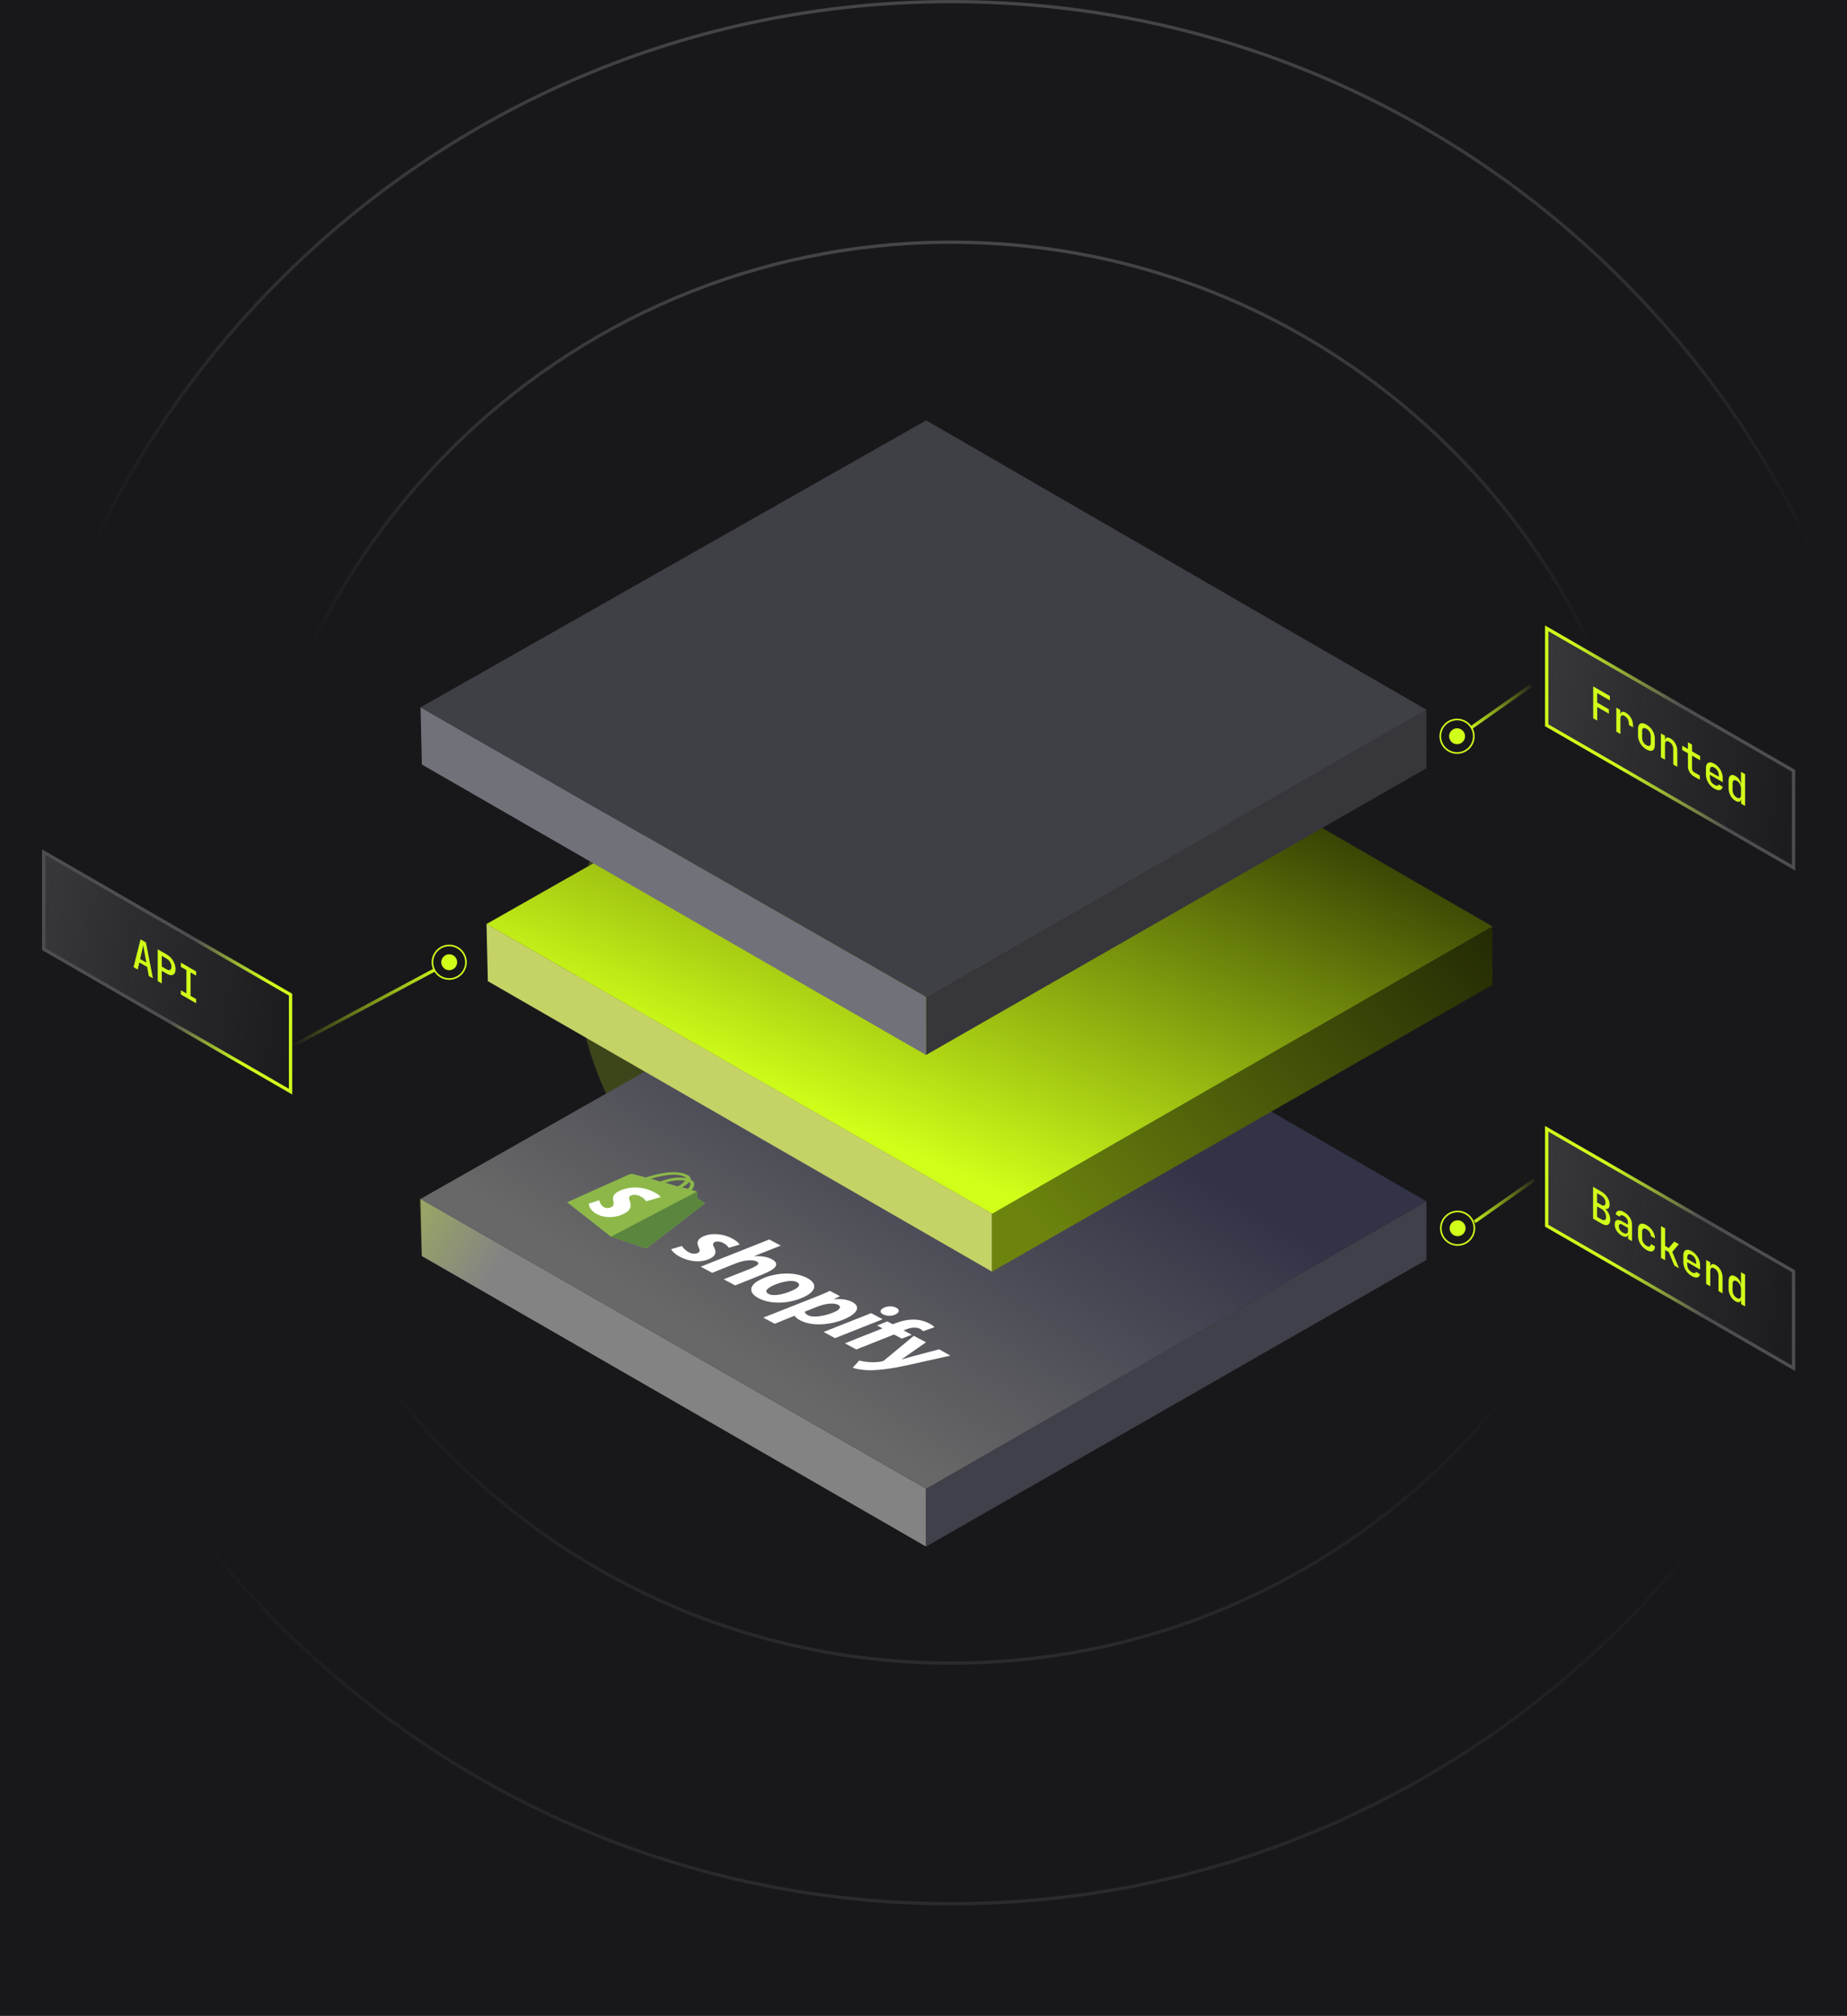 <svg width="568" height="620" viewBox="0 0 568 620" fill="none" xmlns="http://www.w3.org/2000/svg">
<g clip-path="url(#clip0_19348_13023)">
<rect width="568" height="620" fill="#18181B"/>
<g opacity="0.2" filter="url(#filter0_f_19348_13023)">
<circle cx="277" cy="294" r="100" fill="#D1FF19"/>
</g>
<path d="M584.5 293C584.5 454.544 453.766 585.5 292.5 585.5C131.234 585.5 0.5 454.544 0.5 293C0.5 131.456 131.234 0.5 292.5 0.5C453.766 0.5 584.5 131.456 584.5 293Z" stroke="url(#paint0_linear_19348_13023)" stroke-opacity="0.2"/>
<path d="M510.5 293C510.5 413.675 412.897 511.5 292.5 511.5C172.103 511.5 74.5 413.675 74.5 293C74.5 172.325 172.103 74.5 292.5 74.5C412.897 74.5 510.5 172.325 510.5 293Z" stroke="url(#paint1_linear_19348_13023)" stroke-opacity="0.2"/>
<path d="M470.877 210.82L452.504 223.75" stroke="url(#paint2_linear_19348_13023)"/>
<circle cx="448.086" cy="226.438" r="2.449" fill="#D1FF19"/>
<circle cx="448.085" cy="226.437" r="5.156" stroke="#D1FF19" stroke-width="0.5"/>
<path d="M471.878 362.82L453.505 375.75" stroke="url(#paint3_linear_19348_13023)"/>
<circle cx="448.252" cy="377.75" r="2.449" fill="#D1FF19"/>
<circle cx="448.252" cy="377.75" r="5.156" stroke="#D1FF19" stroke-width="0.5"/>
<path d="M129.734 386.319L129.33 368.703L284.779 457.826V475.655L129.734 386.319Z" fill="#838383"/>
<path d="M438.654 387.467L438.671 369.477L284.779 457.783V475.651L438.654 387.467Z" fill="#40404A"/>
<path d="M284.814 280.473L129.33 368.736L284.814 457.85L438.668 369.479L284.814 280.473Z" fill="url(#paint4_linear_19348_13023)"/>
<g clip-path="url(#clip1_19348_13023)">
<path d="M210.559 361.941C210.767 362.052 210.769 362.166 210.875 362.336C209.116 361.967 206.539 362.069 203.056 363.387L200.154 362.523C202.924 361.732 207.853 360.502 210.559 361.941ZM210.683 363.14C210.278 363.604 209.772 364.127 208.649 364.776C208.547 364.834 208.547 364.834 208.445 364.893L204.61 363.76C207.378 362.854 209.338 362.877 210.683 363.14ZM211.551 365.639L209.79 365.156C209.892 365.097 209.994 365.038 210.096 364.979C211.015 364.448 211.626 363.98 212.03 363.516C212.554 364.021 212.26 364.884 211.551 365.639ZM216.683 370.18C216.786 370.121 216.784 370.006 216.679 369.951C216.471 369.84 214.49 368.56 214.49 368.56C214.49 368.56 214.46 366.846 214.354 366.677C214.35 366.448 213.935 366.341 213.831 366.286C213.831 366.286 213.417 366.178 212.692 366.02C213.601 364.918 213.992 363.653 212.43 362.823L212.326 362.768C212.522 362.193 212.102 361.743 211.582 361.466C207.937 359.415 201.573 361.127 198.601 362.15C197.564 361.825 196.425 361.559 195.182 361.238C194.145 360.913 194.043 360.972 193.224 361.329C192.61 361.569 174.398 369.775 174.398 369.775L187.885 380.342L198.776 383.982C198.776 383.982 216.479 370.298 216.683 370.18Z" fill="#8DB849"/>
<path d="M216.574 369.897C216.47 369.841 214.488 368.561 214.488 368.561C214.488 368.561 214.458 366.847 214.352 366.677C214.35 366.563 214.35 366.563 214.246 366.508L187.883 380.343L198.774 383.983C198.774 383.983 216.478 370.299 216.682 370.181C216.784 370.122 216.678 369.952 216.574 369.897Z" fill="#5A863E"/>
<path d="M203.141 368.183L198.729 369.461C198.729 369.461 198.303 368.668 197.054 368.004C195.284 367.063 194.159 367.597 193.853 367.774C192.424 368.599 195.766 371.056 192.295 373.06C189.539 374.651 186.034 374.712 183.64 373.439C180.83 371.945 181.108 370.168 181.108 370.168L184.287 369.141C184.287 369.141 184.519 370.623 185.768 371.287C186.601 371.73 187.525 371.543 188.036 371.248C189.976 370.128 186.851 368.353 190.016 366.526C192.67 364.994 197.2 364.572 201.051 366.619C202.923 367.501 203.141 368.183 203.141 368.183Z" fill="#FFFFFE"/>
<path d="M219.599 383.615C219.173 382.822 219.165 382.365 219.675 382.071C220.39 381.658 221.423 381.754 222.464 382.308C223.608 382.916 224.139 383.765 224.139 383.765L227.422 382.793C227.422 382.793 227.306 382.052 225.12 380.889C221.997 379.229 218.18 379.124 215.73 380.539C214.301 381.364 214.321 382.507 214.855 383.584C215.283 384.491 215.291 384.948 214.679 385.301C214.066 385.655 212.933 385.732 211.892 385.179C210.435 384.404 209.693 383.216 209.693 383.216L206.41 384.188C206.41 384.188 206.842 385.324 209.028 386.486C212.151 388.146 215.972 388.48 218.728 386.888C220.259 386.004 220.238 384.747 219.599 383.615ZM237.4 387.306C235.838 386.475 233.875 386.224 231.815 386.374L240.11 383.086L236.571 381.204L215.475 389.575L219.014 391.456L226.182 388.587C228.845 387.512 231.523 387.351 232.668 387.96C233.5 388.402 233.302 388.863 232.485 389.335C231.975 389.629 231.465 389.924 230.85 390.164L222.555 393.452L226.094 395.334L234.593 391.927C235.412 391.57 236.435 391.095 237.047 390.741C239.089 389.562 239.273 388.302 237.4 387.306ZM236.348 397.956C235.099 397.291 235.704 396.481 236.929 395.773C238.869 394.653 243.176 393.321 245.05 394.317C246.299 394.981 245.694 395.792 244.673 396.381C242.427 397.678 238.222 398.952 236.348 397.956ZM248.224 393.061C243.957 390.792 237.369 391.479 233.184 393.895C230.529 395.428 230.051 397.551 233.278 399.267C237.441 401.48 243.926 400.853 248.214 398.377C250.664 396.963 251.555 394.832 248.224 393.061ZM248.424 404.49C247.487 403.991 247.477 403.42 247.477 403.42L251.369 401.866C253.929 400.85 256.503 400.633 257.752 401.297C258.793 401.851 258.188 402.661 257.269 403.192C254.919 404.433 250.402 405.541 248.424 404.49ZM262.068 400.422C259.674 399.149 256.279 399.608 256.279 399.608L258.325 398.658L255.202 396.998C253.873 397.65 251.621 398.603 249.879 399.263L234.722 405.243L238.261 407.125L244.302 404.676L244.407 404.731C244.407 404.731 244.727 405.354 246.08 406.074C250.243 408.287 257.135 407.31 261.321 404.893C263.567 403.596 264.67 401.805 262.068 400.422ZM275.607 402.186C274.462 401.577 272.71 401.665 271.587 402.313C270.567 402.903 270.476 403.647 271.517 404.201C272.662 404.81 274.314 404.895 275.641 404.129C276.662 403.539 276.648 402.739 275.607 402.186ZM253.258 409.664L256.797 411.545L271.441 405.745L267.902 403.864L253.258 409.664ZM280.392 410.505L277.894 409.177L278.611 408.878C280.044 408.282 281.794 408.08 282.939 408.688C283.563 409.02 283.879 409.415 283.879 409.415L287.364 408.211C287.364 408.211 287.046 407.702 285.797 407.038C284.548 406.374 282.993 405.887 281.239 405.86C278.969 405.785 277.02 406.334 275.278 406.993L274.562 407.291L272.896 406.406L269.722 407.662L271.387 408.547L259.815 413.15L263.354 415.032L274.926 410.429L277.32 411.702L280.392 410.505ZM288.823 414.988C288.823 414.988 281.227 416.949 277.225 418.105C278.04 417.519 284.764 412.829 284.764 412.829L281.017 410.837L271.869 418.427C271.665 418.545 271.46 418.663 271.152 418.726C269.919 418.976 268.476 419.001 267.237 418.908C266.102 418.871 264.963 418.605 264.238 418.446L262.215 420.653C263.045 420.982 265.115 421.403 267.487 421.419C270.477 421.424 274.387 420.898 278.907 419.905L292.26 416.928L288.823 414.988Z" fill="white"/>
</g>
<path d="M150.02 301.764L149.616 284.148L305.065 373.271V391.101L150.02 301.764Z" fill="#C5D266"/>
<path d="M458.94 302.912L458.957 284.922L305.065 373.228V391.096L458.94 302.912Z" fill="url(#paint5_linear_19348_13023)"/>
<path d="M305.1 195.918L149.616 284.181L305.1 373.295L458.954 284.924L305.1 195.918Z" fill="url(#paint6_linear_19348_13023)"/>
<path d="M129.734 235.131L129.33 217.516L284.779 306.639V324.468L129.734 235.131Z" fill="#71717A"/>
<path d="M438.654 236.279L438.671 218.289L284.779 306.596V324.464L438.654 236.279Z" fill="#36363B"/>
<path d="M284.814 129.285L129.33 217.549L284.814 306.662L438.668 218.292L284.814 129.285Z" fill="#3F3F46"/>
<path opacity="0.27" d="M155.996 384.121L129.105 368.676L129.661 386.234L155.996 401.124V384.121Z" fill="url(#paint7_linear_19348_13023)"/>
<path d="M475.646 193.238L551.568 237.072V266.891L475.646 223.058V193.238Z" fill="url(#paint8_linear_19348_13023)" fill-opacity="0.7"/>
<path d="M475.646 193.238L551.568 237.072V266.891L475.646 223.058V193.238Z" stroke="url(#paint9_linear_19348_13023)"/>
<path d="M489.946 220.904V211.109L495.064 214.063V215.403L491.165 213.152V216.073L494.762 218.15V219.49L491.188 217.427V221.621L489.946 220.904ZM497.067 225.015V217.645L498.274 218.342V219.749L498.575 219.923L498.192 220.573C498.192 219.778 498.343 219.267 498.645 219.039C498.947 218.802 499.395 218.856 499.991 219.2C500.672 219.593 501.21 220.149 501.604 220.868C502.007 221.583 502.208 222.364 502.208 223.213V223.709L500.92 222.965V222.59C500.92 222.063 500.804 221.594 500.571 221.183C500.347 220.767 500.03 220.441 499.62 220.205C499.21 219.968 498.889 219.925 498.657 220.077C498.432 220.234 498.32 220.571 498.32 221.089V225.739L497.067 225.015ZM506.323 230.48C505.797 230.176 505.34 229.796 504.953 229.341C504.567 228.885 504.269 228.383 504.06 227.833C503.851 227.284 503.747 226.719 503.747 226.138V224.235C503.747 223.646 503.851 223.201 504.06 222.902C504.269 222.594 504.567 222.435 504.953 222.426C505.34 222.417 505.797 222.565 506.323 222.869C506.849 223.172 507.305 223.552 507.692 224.008C508.079 224.463 508.377 224.966 508.586 225.515C508.795 226.056 508.899 226.621 508.899 227.21V229.113C508.899 229.694 508.795 230.138 508.586 230.446C508.377 230.755 508.079 230.913 507.692 230.922C507.305 230.931 506.849 230.784 506.323 230.48ZM506.323 229.207C506.748 229.452 507.077 229.508 507.309 229.374C507.541 229.231 507.657 228.905 507.657 228.396V226.493C507.657 225.975 507.541 225.515 507.309 225.113C507.077 224.711 506.748 224.387 506.323 224.142C505.905 223.9 505.576 223.845 505.336 223.974C505.104 224.108 504.988 224.434 504.988 224.952V226.855C504.988 227.364 505.104 227.824 505.336 228.235C505.576 228.642 505.905 228.966 506.323 229.207ZM510.775 232.929V225.559L512.016 226.276V227.683L512.318 227.858L512.016 228.018C512.016 227.429 512.167 227.056 512.469 226.899C512.771 226.743 513.188 226.819 513.722 227.127C514.357 227.493 514.863 228.023 515.242 228.715C515.621 229.399 515.811 230.138 515.811 230.933V235.837L514.558 235.114V230.37C514.558 229.888 514.446 229.452 514.221 229.064C513.997 228.675 513.691 228.369 513.304 228.146C512.91 227.918 512.596 227.875 512.364 228.018C512.14 228.157 512.028 228.485 512.028 229.003V233.653L510.775 232.929ZM520.936 238.796C520.356 238.461 519.903 238.017 519.578 237.463C519.253 236.909 519.091 236.306 519.091 235.654V231.674L517.327 230.655V229.342L519.091 230.361V228.284L520.344 229.007V231.084L522.839 232.525V233.838L520.344 232.397V236.377C520.344 236.886 520.557 237.264 520.982 237.51L522.723 238.515V239.828L520.936 238.796ZM527.198 242.545C526.679 242.246 526.223 241.866 525.828 241.406C525.442 240.942 525.144 240.435 524.935 239.885C524.726 239.336 524.622 238.776 524.622 238.204V236.274C524.622 235.694 524.726 235.254 524.935 234.954C525.144 234.646 525.442 234.488 525.828 234.479C526.223 234.465 526.679 234.608 527.198 234.907C527.724 235.211 528.18 235.595 528.567 236.06C528.954 236.515 529.252 237.018 529.461 237.567C529.67 238.108 529.774 238.668 529.774 239.249V240.562L525.828 238.284V238.901C525.828 239.446 525.944 239.928 526.177 240.348C526.416 240.772 526.761 241.114 527.209 241.373C527.573 241.583 527.867 241.681 528.091 241.668C528.316 241.645 528.455 241.507 528.509 241.252L529.751 241.969C529.658 242.541 529.379 242.88 528.915 242.988C528.451 243.086 527.879 242.938 527.198 242.545ZM528.567 238.994V238.539C528.567 238.003 528.451 237.52 528.219 237.092C527.987 236.663 527.646 236.319 527.198 236.06C526.757 235.805 526.416 235.756 526.177 235.912C525.944 236.073 525.828 236.426 525.828 236.971V237.306L528.66 238.927L528.567 238.994ZM533.704 246.301C533.061 245.931 532.547 245.384 532.16 244.66C531.773 243.936 531.58 243.15 531.58 242.302V240.225C531.58 239.367 531.773 238.8 532.16 238.523C532.547 238.246 533.061 238.293 533.704 238.663C534.23 238.967 534.647 239.378 534.957 239.896C535.266 240.405 535.421 240.95 535.421 241.531L535.154 241.042L535.444 241.209L535.409 239.474V237.37L536.663 238.094V247.876L535.421 247.159V245.752L535.154 245.598L535.421 245.417C535.421 245.998 535.266 246.368 534.957 246.529C534.647 246.681 534.23 246.605 533.704 246.301ZM534.133 245.29C534.527 245.518 534.837 245.558 535.061 245.41C535.293 245.258 535.409 244.932 535.409 244.432V242.503C535.409 242.002 535.293 241.547 535.061 241.136C534.837 240.72 534.527 240.399 534.133 240.171C533.723 239.934 533.402 239.887 533.17 240.03C532.938 240.164 532.822 240.49 532.822 241.008V242.938C532.822 243.456 532.938 243.921 533.17 244.332C533.402 244.734 533.723 245.053 534.133 245.29Z" fill="#D1FF19"/>
<path d="M475.646 347.152L551.568 390.986V420.805L475.646 376.972V347.152Z" fill="url(#paint10_linear_19348_13023)" fill-opacity="0.7"/>
<path d="M475.646 347.152L551.568 390.986V420.805L475.646 376.972V347.152Z" stroke="url(#paint11_linear_19348_13023)"/>
<path d="M489.911 374.798V365.016L492.406 366.457C493.211 366.921 493.841 367.508 494.298 368.219C494.754 368.929 494.982 369.677 494.982 370.463C494.982 370.91 494.897 371.249 494.727 371.482C494.565 371.709 494.336 371.828 494.042 371.837C493.749 371.846 493.404 371.736 493.01 371.508V371.374C493.435 371.611 493.81 371.921 494.135 372.306C494.46 372.681 494.716 373.11 494.901 373.592C495.087 374.074 495.18 374.575 495.18 375.093C495.18 375.647 495.071 376.071 494.855 376.366C494.646 376.656 494.344 376.799 493.95 376.795C493.563 376.795 493.103 376.641 492.569 376.332L489.911 374.798ZM491.13 374.255L492.464 375.026C492.913 375.285 493.269 375.352 493.532 375.227C493.795 375.102 493.926 374.794 493.926 374.302C493.926 373.802 493.795 373.324 493.532 372.868C493.269 372.413 492.913 372.055 492.464 371.796L491.13 371.026V374.255ZM491.13 369.82L492.395 370.55C492.812 370.791 493.141 370.852 493.381 370.731C493.621 370.611 493.741 370.331 493.741 369.894C493.741 369.456 493.621 369.043 493.381 368.654C493.141 368.257 492.816 367.939 492.406 367.703L491.13 366.966V369.82ZM498.726 380.021C498.061 379.637 497.535 379.137 497.148 378.521C496.769 377.9 496.579 377.245 496.579 376.557C496.579 375.861 496.781 375.432 497.183 375.271C497.593 375.106 498.154 375.229 498.866 375.64L500.641 376.665V375.981C500.641 375.579 500.533 375.204 500.316 374.856C500.1 374.507 499.794 374.219 499.399 373.991C499.051 373.79 498.761 373.712 498.529 373.757C498.297 373.793 498.162 373.942 498.123 374.206L496.893 373.496C496.962 372.875 497.225 372.5 497.682 372.37C498.146 372.245 498.73 372.386 499.434 372.792C500.192 373.23 500.792 373.799 501.233 374.501C501.674 375.193 501.894 375.919 501.894 376.678V381.716L500.676 381.013V379.66L500.467 379.539L500.676 379.392C500.676 379.928 500.498 380.254 500.142 380.37C499.786 380.477 499.314 380.361 498.726 380.021ZM499.098 379.124C499.546 379.383 499.914 379.465 500.2 379.371C500.494 379.273 500.641 379.019 500.641 378.608V377.643L498.889 376.631C498.564 376.444 498.305 376.397 498.111 376.49C497.926 376.589 497.833 376.817 497.833 377.174C497.833 377.549 497.945 377.913 498.169 378.266C498.394 378.61 498.703 378.896 499.098 379.124ZM506.369 384.434C505.843 384.13 505.379 383.751 504.977 383.295C504.582 382.835 504.277 382.328 504.06 381.774C503.851 381.216 503.747 380.646 503.747 380.066V378.136C503.747 377.546 503.851 377.098 504.06 376.789C504.277 376.486 504.582 376.336 504.977 376.34C505.379 376.34 505.843 376.492 506.369 376.796C507.135 377.238 507.75 377.826 508.214 378.558C508.679 379.291 508.922 380.066 508.946 380.883L507.692 380.159C507.669 379.726 507.541 379.326 507.309 378.96C507.077 378.594 506.764 378.297 506.369 378.069C505.944 377.823 505.607 377.768 505.36 377.902C505.112 378.027 504.988 378.339 504.988 378.84V380.783C504.988 381.283 505.112 381.743 505.36 382.163C505.607 382.583 505.944 382.915 506.369 383.161C506.764 383.389 507.077 383.454 507.309 383.355C507.541 383.257 507.669 383.005 507.692 382.598L508.946 383.322C508.922 384.112 508.679 384.606 508.214 384.803C507.75 384.999 507.135 384.876 506.369 384.434ZM510.809 386.864V377.082L512.063 377.805V383.179L513.188 383.828L514.883 381.845L516.298 382.663L514.268 385.028L516.333 390.053L514.894 389.222L513.188 385.075L512.063 384.425V387.587L510.809 386.864ZM520.239 392.442C519.721 392.143 519.265 391.763 518.87 391.303C518.483 390.839 518.185 390.332 517.977 389.782C517.768 389.233 517.663 388.672 517.663 388.1V386.171C517.663 385.59 517.768 385.15 517.977 384.851C518.185 384.543 518.483 384.384 518.87 384.375C519.265 384.362 519.721 384.505 520.239 384.804C520.766 385.108 521.222 385.492 521.609 385.956C521.996 386.412 522.294 386.915 522.502 387.464C522.711 388.004 522.816 388.565 522.816 389.146V390.459L518.87 388.181V388.797C518.87 389.342 518.986 389.825 519.218 390.244C519.458 390.669 519.802 391.01 520.251 391.27C520.615 391.479 520.909 391.578 521.133 391.564C521.357 391.542 521.497 391.404 521.551 391.149L522.793 391.866C522.7 392.438 522.421 392.777 521.957 392.884C521.493 392.983 520.92 392.835 520.239 392.442ZM521.609 388.891V388.435C521.609 387.899 521.493 387.417 521.261 386.988C521.029 386.559 520.688 386.216 520.239 385.956C519.798 385.702 519.458 385.653 519.218 385.809C518.986 385.97 518.87 386.323 518.87 386.868V387.203L521.702 388.824L521.609 388.891ZM524.691 394.878V387.508L525.933 388.225V389.632L526.235 389.806L525.933 389.967C525.933 389.378 526.084 389.005 526.385 388.848C526.687 388.692 527.105 388.768 527.639 389.076C528.273 389.442 528.78 389.972 529.159 390.664C529.538 391.347 529.728 392.087 529.728 392.882V397.786L528.474 397.062V392.319C528.474 391.836 528.362 391.401 528.138 391.012C527.913 390.624 527.608 390.318 527.221 390.094C526.826 389.867 526.513 389.824 526.281 389.967C526.057 390.106 525.944 390.434 525.944 390.952V395.602L524.691 394.878ZM533.704 400.216C533.061 399.845 532.547 399.298 532.16 398.574C531.773 397.85 531.58 397.064 531.58 396.216V394.139C531.58 393.281 531.773 392.714 532.16 392.437C532.547 392.16 533.061 392.207 533.704 392.578C534.23 392.881 534.647 393.292 534.957 393.81C535.266 394.32 535.421 394.864 535.421 395.445L535.154 394.956L535.444 395.124L535.409 393.388V391.284L536.663 392.008V401.79L535.421 401.073V399.666L535.154 399.512L535.421 399.331C535.421 399.912 535.266 400.283 534.957 400.443C534.647 400.595 534.23 400.519 533.704 400.216ZM534.133 399.204C534.527 399.432 534.837 399.472 535.061 399.324C535.293 399.173 535.409 398.846 535.409 398.346V396.417C535.409 395.916 535.293 395.461 535.061 395.05C534.837 394.634 534.527 394.313 534.133 394.085C533.723 393.848 533.402 393.801 533.17 393.944C532.938 394.078 532.822 394.404 532.822 394.923V396.852C532.822 397.37 532.938 397.835 533.17 398.246C533.402 398.648 533.723 398.967 534.133 399.204Z" fill="#D1FF19"/>
<path d="M13.433 262.082L89.355 305.915V335.735L13.433 291.901V262.082Z" fill="url(#paint12_linear_19348_13023)" fill-opacity="0.7"/>
<path d="M13.433 262.082L89.355 305.915V335.735L13.433 291.901V262.082Z" stroke="url(#paint13_linear_19348_13023)"/>
<path d="M41.067 297.446L43.226 288.911L44.874 289.862L47.032 300.89L45.767 300.16L45.257 297.386L42.855 295.999L42.344 298.183L41.067 297.446ZM43.087 294.941L45.013 296.053L44.433 292.89C44.332 292.332 44.247 291.85 44.177 291.443C44.115 291.032 44.073 290.753 44.05 290.606C44.027 290.726 43.984 290.956 43.922 291.296C43.86 291.626 43.775 292.006 43.667 292.435L43.087 294.941ZM48.502 301.738V291.956L51.275 293.558C51.824 293.875 52.3 294.27 52.702 294.744C53.112 295.222 53.426 295.746 53.642 296.318C53.867 296.885 53.979 297.468 53.979 298.067C53.979 298.656 53.867 299.11 53.642 299.427C53.418 299.744 53.105 299.907 52.702 299.916C52.3 299.925 51.824 299.771 51.275 299.454L49.755 298.576V302.462L48.502 301.738ZM49.755 297.276L51.275 298.154C51.708 298.404 52.053 298.455 52.308 298.308C52.571 298.156 52.702 297.83 52.702 297.33C52.702 296.821 52.571 296.343 52.308 295.896C52.053 295.454 51.708 295.108 51.275 294.857L49.755 293.98V297.276ZM55.622 305.85V304.563L57.328 305.548V298.339L55.622 297.354V296.068L60.311 298.774V300.061L58.605 299.076V306.285L60.311 307.27V308.556L55.622 305.85Z" fill="#D1FF19"/>
<path d="M89.504 321.908L133.538 298.352" stroke="url(#paint14_linear_19348_13023)"/>
<circle cx="138.145" cy="295.941" r="2.449" fill="#D1FF19"/>
<circle cx="138.144" cy="295.941" r="5.156" stroke="#D1FF19" stroke-width="0.5"/>
</g>
<defs>
<filter id="filter0_f_19348_13023" x="-17" y="0" width="588" height="588" filterUnits="userSpaceOnUse" color-interpolation-filters="sRGB">
<feFlood flood-opacity="0" result="BackgroundImageFix"/>
<feBlend mode="normal" in="SourceGraphic" in2="BackgroundImageFix" result="shape"/>
<feGaussianBlur stdDeviation="97" result="effect1_foregroundBlur_19348_13023"/>
</filter>
<linearGradient id="paint0_linear_19348_13023" x1="275.921" y1="-1.79318e-07" x2="272.808" y2="874.028" gradientUnits="userSpaceOnUse">
<stop stop-color="white"/>
<stop offset="0.194" stop-color="white" stop-opacity="0"/>
<stop offset="0.537" stop-color="white" stop-opacity="0"/>
<stop offset="0.858" stop-color="white"/>
</linearGradient>
<linearGradient id="paint1_linear_19348_13023" x1="280.115" y1="74" x2="277.788" y2="727.284" gradientUnits="userSpaceOnUse">
<stop stop-color="white"/>
<stop offset="0.194" stop-color="white" stop-opacity="0"/>
<stop offset="0.537" stop-color="white" stop-opacity="0"/>
<stop offset="0.858" stop-color="white"/>
</linearGradient>
<linearGradient id="paint2_linear_19348_13023" x1="473.214" y1="211.953" x2="449.4" y2="222.296" gradientUnits="userSpaceOnUse">
<stop stop-color="#D1FF19" stop-opacity="0"/>
<stop offset="1" stop-color="#D1FF19"/>
</linearGradient>
<linearGradient id="paint3_linear_19348_13023" x1="474.215" y1="363.953" x2="450.401" y2="374.296" gradientUnits="userSpaceOnUse">
<stop stop-color="#D1FF19" stop-opacity="0"/>
<stop offset="1" stop-color="#D1FF19"/>
</linearGradient>
<linearGradient id="paint4_linear_19348_13023" x1="349.041" y1="347.97" x2="283.999" y2="452.573" gradientUnits="userSpaceOnUse">
<stop stop-color="#333347"/>
<stop offset="1" stop-color="#686868"/>
</linearGradient>
<linearGradient id="paint5_linear_19348_13023" x1="476.382" y1="271.786" x2="350.925" y2="407.785" gradientUnits="userSpaceOnUse">
<stop stop-color="#191E03"/>
<stop offset="1" stop-color="#6C840E"/>
</linearGradient>
<linearGradient id="paint6_linear_19348_13023" x1="342.214" y1="195.918" x2="275.803" y2="354.797" gradientUnits="userSpaceOnUse">
<stop stop-color="#171D00"/>
<stop offset="0.991" stop-color="#D1FF19"/>
</linearGradient>
<linearGradient id="paint7_linear_19348_13023" x1="129.105" y1="373.473" x2="153.732" y2="388.074" gradientUnits="userSpaceOnUse">
<stop stop-color="#D1FF19"/>
<stop offset="1" stop-color="#D1FF19" stop-opacity="0"/>
</linearGradient>
<linearGradient id="paint8_linear_19348_13023" x1="455.071" y1="180.999" x2="575.563" y2="201.047" gradientUnits="userSpaceOnUse">
<stop stop-color="#F1F1F1" stop-opacity="0.27"/>
<stop offset="1" stop-color="#C4C4C4" stop-opacity="0"/>
</linearGradient>
<linearGradient id="paint9_linear_19348_13023" x1="500.885" y1="245.156" x2="524.35" y2="236.131" gradientUnits="userSpaceOnUse">
<stop stop-color="#D1FF1A"/>
<stop offset="1" stop-color="#4D4D52"/>
</linearGradient>
<linearGradient id="paint10_linear_19348_13023" x1="455.071" y1="334.913" x2="575.563" y2="354.961" gradientUnits="userSpaceOnUse">
<stop stop-color="#F1F1F1" stop-opacity="0.27"/>
<stop offset="1" stop-color="#C4C4C4" stop-opacity="0"/>
</linearGradient>
<linearGradient id="paint11_linear_19348_13023" x1="495.893" y1="393.147" x2="523.706" y2="392.161" gradientUnits="userSpaceOnUse">
<stop stop-color="#D1FF1A"/>
<stop offset="1" stop-color="#4D4D52"/>
</linearGradient>
<linearGradient id="paint12_linear_19348_13023" x1="-7.142" y1="249.843" x2="113.35" y2="269.89" gradientUnits="userSpaceOnUse">
<stop stop-color="#F1F1F1" stop-opacity="0.27"/>
<stop offset="1" stop-color="#C4C4C4" stop-opacity="0"/>
</linearGradient>
<linearGradient id="paint13_linear_19348_13023" x1="53.723" y1="309.943" x2="77.351" y2="316.9" gradientUnits="userSpaceOnUse">
<stop stop-color="#4D4D52"/>
<stop offset="1" stop-color="#D1FF1A"/>
</linearGradient>
<linearGradient id="paint14_linear_19348_13023" x1="89.504" y1="308.516" x2="136.376" y2="308.516" gradientUnits="userSpaceOnUse">
<stop stop-color="#D1FF19" stop-opacity="0"/>
<stop offset="1" stop-color="#D1FF19"/>
</linearGradient>
<clipPath id="clip0_19348_13023">
<rect width="568" height="620" fill="white"/>
</clipPath>
<clipPath id="clip1_19348_13023">
<rect width="117.882" height="33.714" fill="white" transform="matrix(0.883 0.469 -0.866 0.5 199.815 355.105)"/>
</clipPath>
</defs>
</svg>
